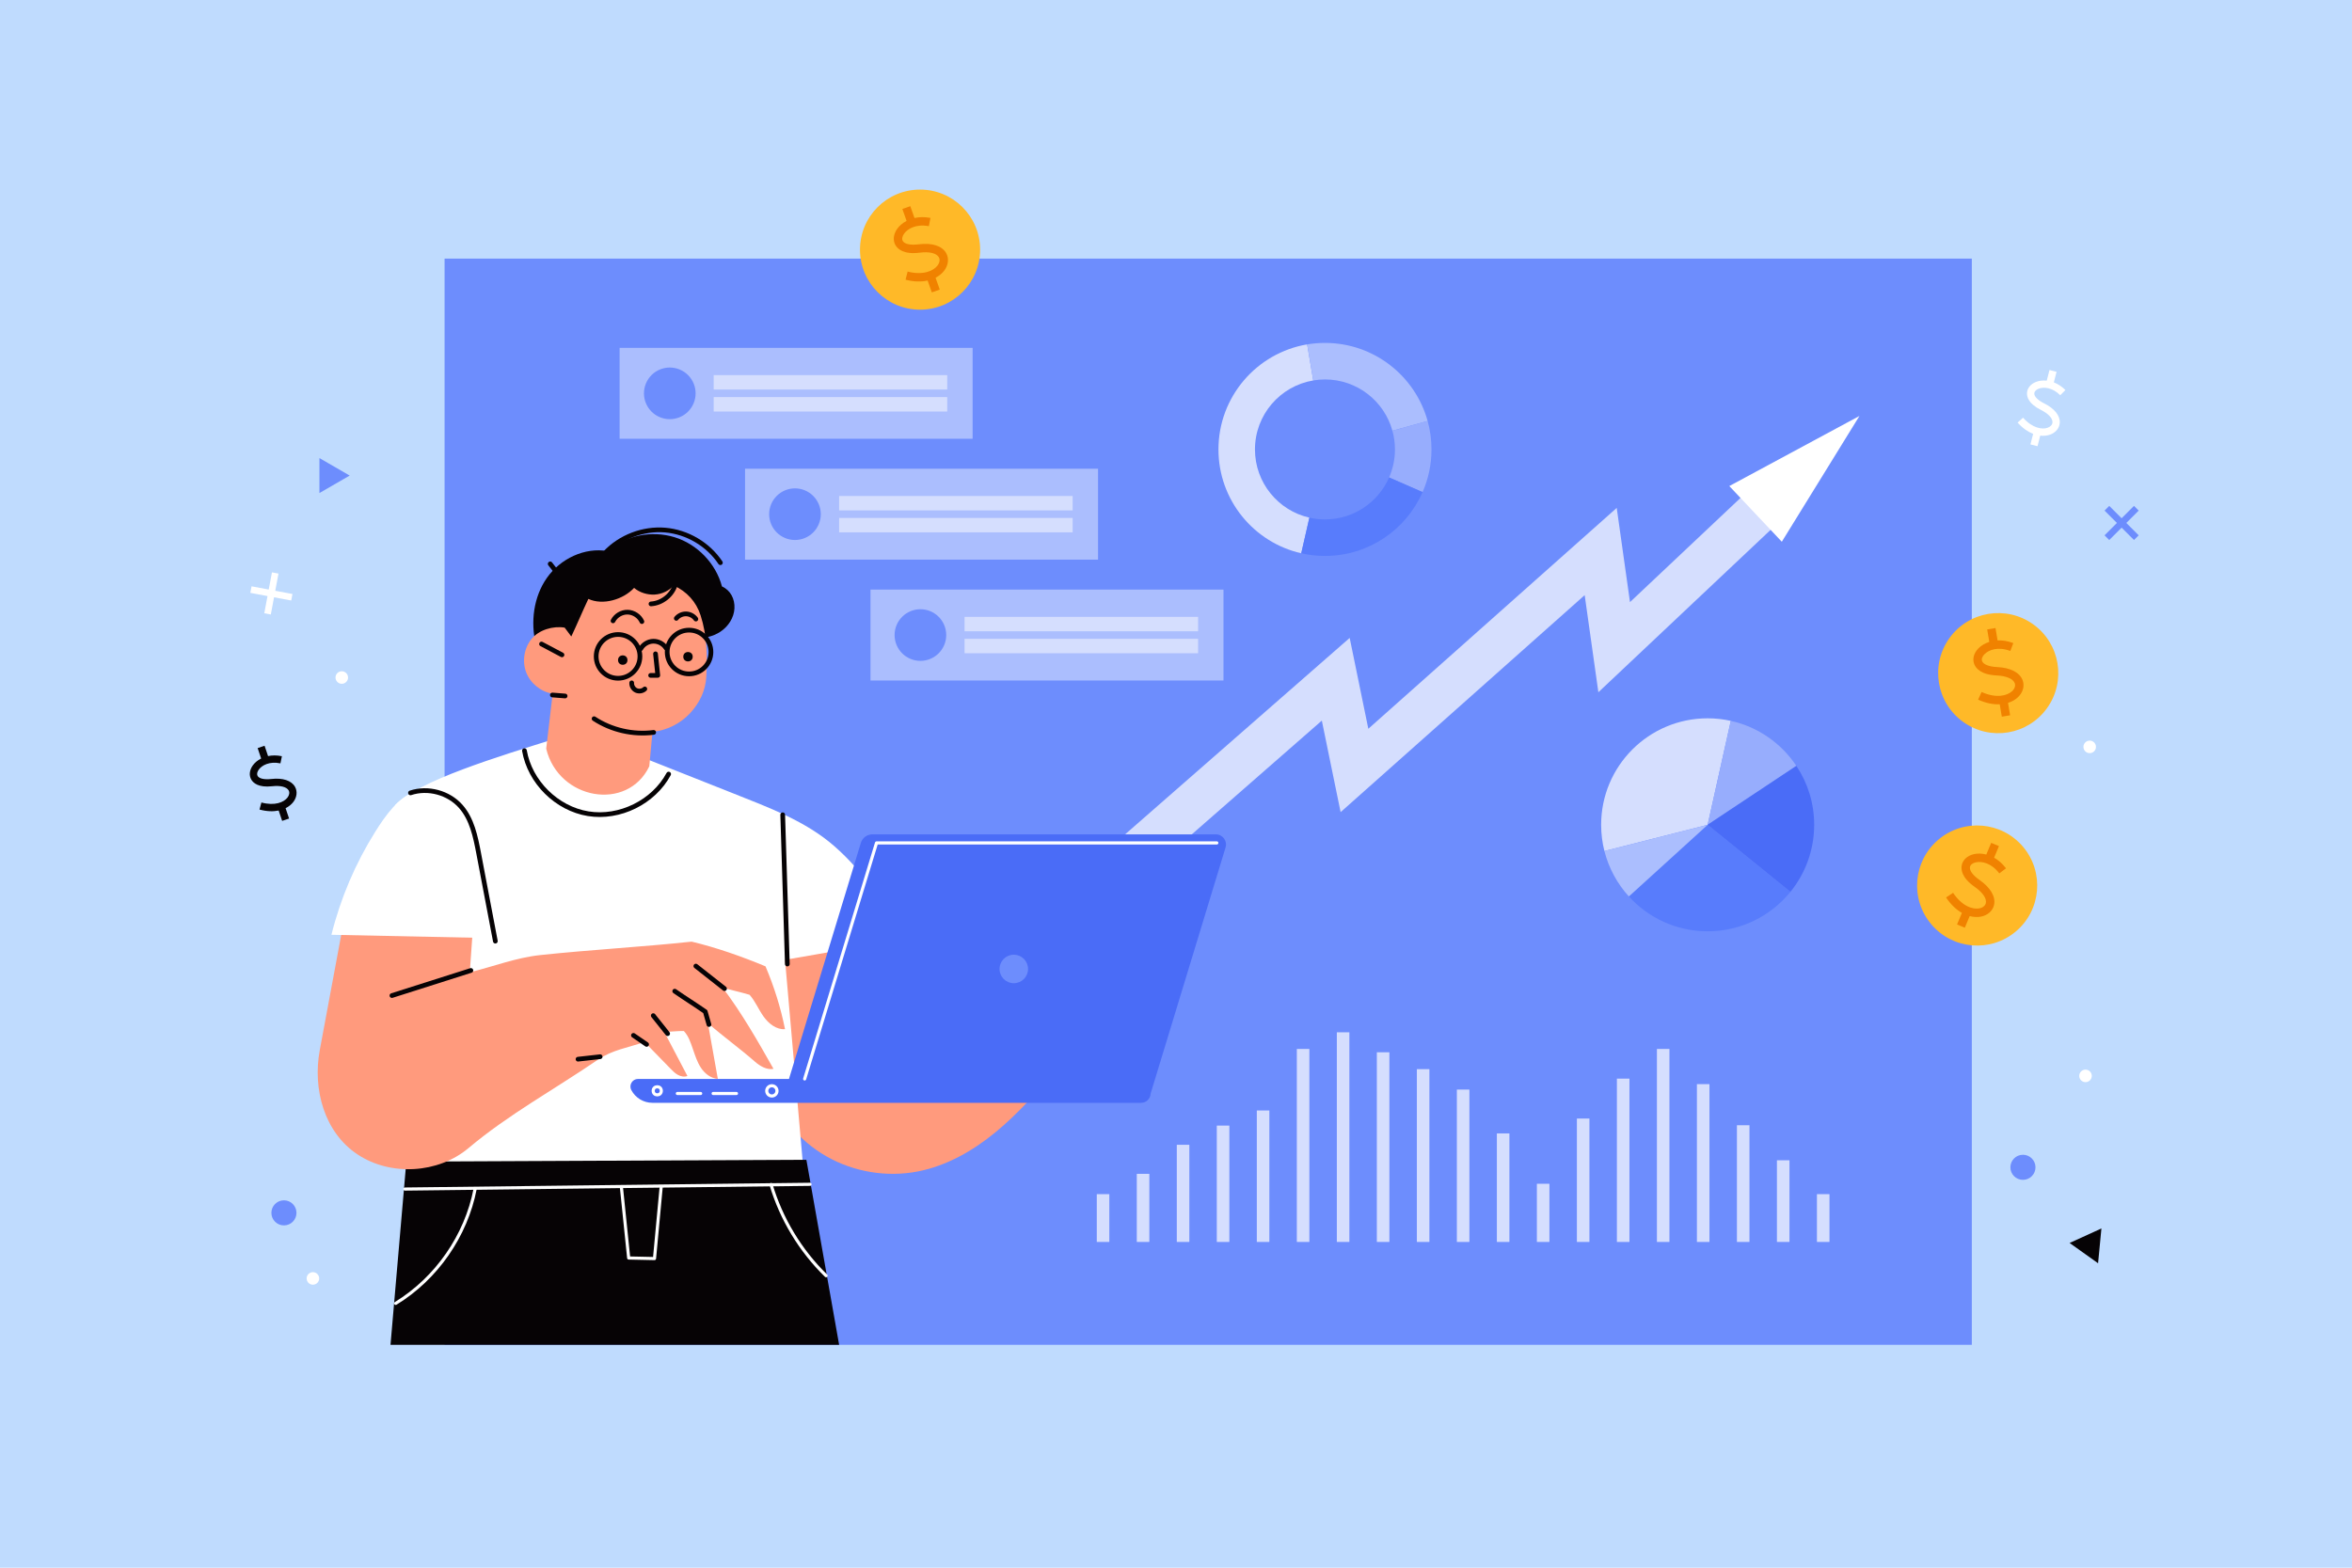 <svg version="1.1" xmlns="http://www.w3.org/2000/svg" xmlns:xlink="http://www.w3.org/1999/xlink" x="0px" y="0px"
	 viewBox="0 0 750 500" style="enable-background:new 0 0 750 500;" xml:space="preserve">
<g id="BACKGROUND">
	<rect style="fill:#bfdbfe;" width="750" height="500"/>
</g>
<g id="OBJECTS">
	<g>
		<rect x="141.765" y="82.481" style="fill:#6D8DFD;" width="487.005" height="346.437"/>
		<g>
			<polygon style="fill:#D5DEFE;" points="358.077,285.32 348.858,274.784 430.383,203.458 436.328,232.435 515.535,161.994 
				519.769,192.035 561.06,153.101 570.665,163.286 509.685,220.786 505.318,189.815 427.492,259.028 421.502,229.83 			"/>
			<g>
				<polygon style="fill:#FFFFFF;" points="568.18,172.78 592.936,132.666 551.438,155.025 				"/>
			</g>
		</g>
		<g>
			<g>
				<rect x="197.58" y="110.947" style="fill:#ABBEFE;" width="112.562" height="28.994"/>
				
					<ellipse transform="matrix(0.383 -0.924 0.924 0.383 15.9 274.683)" style="fill:#6D8DFD;" cx="213.497" cy="125.444" rx="8.232" ry="8.232"/>
				<rect x="227.578" y="119.643" style="fill:#D5DEFE;" width="74.469" height="4.597"/>
				<rect x="227.578" y="126.648" style="fill:#D5DEFE;" width="74.469" height="4.597"/>
			</g>
			<g>
				<rect x="237.58" y="149.497" style="fill:#ABBEFE;" width="112.562" height="28.994"/>
				<circle style="fill:#6D8DFD;" cx="253.497" cy="163.994" r="8.232"/>
				<rect x="267.578" y="158.193" style="fill:#D5DEFE;" width="74.469" height="4.597"/>
				<rect x="267.578" y="165.198" style="fill:#D5DEFE;" width="74.469" height="4.597"/>
			</g>
			<g>
				<rect x="277.58" y="188.046" style="fill:#ABBEFE;" width="112.562" height="28.994"/>
				<circle style="fill:#6D8DFD;" cx="293.496" cy="202.544" r="8.232"/>
				<rect x="307.578" y="196.743" style="fill:#D5DEFE;" width="74.469" height="4.597"/>
				<rect x="307.578" y="203.748" style="fill:#D5DEFE;" width="74.469" height="4.597"/>
			</g>
		</g>
		<g>
			<path style="fill:#D5DEFE;" d="M417.53,165.1l-2.59,11.36c-15.12-3.43-26.4-16.96-26.4-33.12c0-16.82,12.22-30.79,28.28-33.5
				l1.95,11.5c-10.55,1.77-18.59,10.94-18.59,22C400.18,153.96,407.6,162.85,417.53,165.1z"/>
			<path style="fill:#ABBEFE;" d="M455.24,134.27l-11.23,3.11c-2.6-9.44-11.25-16.36-21.51-16.36c-1.27,0-2.52,0.11-3.73,0.32
				l-1.95-11.5c1.84-0.31,3.74-0.47,5.68-0.47C438.12,109.37,451.28,119.91,455.24,134.27z"/>
			<path style="fill:#97ADFD;" d="M456.47,143.34c0,4.84-1.01,9.44-2.84,13.61l-10.68-4.67c1.2-2.74,1.87-5.76,1.87-8.94
				c0-2.06-0.28-4.06-0.81-5.96l11.23-3.11C456.04,137.16,456.47,140.2,456.47,143.34z"/>
			<path style="fill:#587CFC;" d="M453.63,156.95c-5.25,11.99-17.21,20.36-31.13,20.36c-2.6,0-5.13-0.29-7.56-0.85l2.59-11.36
				c1.6,0.37,3.26,0.56,4.97,0.56c9.15,0,17.01-5.5,20.45-13.38L453.63,156.95z"/>
		</g>
		<g>
			<path style="fill:#D5DEFE;" d="M551.91,229.91l-7.38,33.15l-32.92,8.37c-0.68-2.68-1.04-5.48-1.04-8.37
				c0-18.75,15.2-33.96,33.96-33.96C547.06,229.1,549.53,229.38,551.91,229.91z"/>
			<path style="fill:#587CFC;" d="M570.93,284.44c-6.23,7.68-15.74,12.59-26.4,12.59c-9.96,0-18.92-4.29-25.13-11.12l25.13-22.85
				L570.93,284.44z"/>
			<path style="fill:#97ADFD;" d="M572.82,244.27l-28.29,18.79l7.38-33.15C560.6,231.83,568.04,237.09,572.82,244.27z"/>
			<path style="fill:#4A6CF7;" d="M578.5,263.06c0,8.1-2.84,15.54-7.57,21.38l-26.4-21.38l28.29-18.79
				C576.41,249.65,578.5,256.11,578.5,263.06z"/>
			<path style="fill:#ABBEFE;" d="M544.53,263.06l-25.13,22.85c-3.68-4.05-6.4-9-7.79-14.48L544.53,263.06z"/>
		</g>
		<g>
			<rect x="349.74" y="380.863" style="fill:#D5DEFE;" width="4" height="15.244"/>
			<rect x="362.498" y="374.387" style="fill:#D5DEFE;" width="4" height="21.72"/>
			<rect x="375.255" y="365.118" style="fill:#D5DEFE;" width="4" height="30.989"/>
			<rect x="388.013" y="359" style="fill:#D5DEFE;" width="4" height="37.107"/>
			<rect x="400.771" y="354.177" style="fill:#D5DEFE;" width="4" height="41.93"/>
			<rect x="413.529" y="334.554" style="fill:#D5DEFE;" width="4" height="61.553"/>
			<rect x="426.287" y="329.243" style="fill:#D5DEFE;" width="4" height="66.863"/>
			<rect x="439.045" y="335.616" style="fill:#D5DEFE;" width="4" height="60.491"/>
			<rect x="451.803" y="340.997" style="fill:#D5DEFE;" width="4" height="55.11"/>
			<rect x="464.56" y="347.512" style="fill:#D5DEFE;" width="4" height="48.595"/>
			<rect x="477.318" y="361.498" style="fill:#D5DEFE;" width="4" height="34.609"/>
			<rect x="490.076" y="377.553" style="fill:#D5DEFE;" width="4" height="18.553"/>
			<rect x="502.834" y="356.753" style="fill:#D5DEFE;" width="4" height="39.354"/>
			<rect x="515.592" y="344.02" style="fill:#D5DEFE;" width="4" height="52.087"/>
			<rect x="528.35" y="334.554" style="fill:#D5DEFE;" width="4" height="61.553"/>
			<rect x="541.108" y="345.773" style="fill:#D5DEFE;" width="4" height="50.334"/>
			<rect x="553.866" y="358.887" style="fill:#D5DEFE;" width="4" height="37.22"/>
			<rect x="566.623" y="370.063" style="fill:#D5DEFE;" width="4" height="26.043"/>
			<rect x="579.381" y="380.863" style="fill:#D5DEFE;" width="4" height="15.244"/>
		</g>
	</g>
	<g>
		<g>
			<circle style="fill:#FFB928;" cx="293.385" cy="79.619" r="19.153"/>
			<path style="fill:#F08200;" d="M301.69,80.688c-1.332-2.3-4.533-3.307-8.78-2.763c-2.55,0.326-4.427-0.063-5.021-1.041
				c-0.36-0.592-0.219-1.458,0.376-2.315c1.114-1.606,3.86-3.205,7.933-2.43l0.502-2.636c-1.912-0.364-3.613-0.3-5.087,0.031
				l-1.334-3.778l-2.531,0.893l1.342,3.803c-1.353,0.71-2.38,1.648-3.031,2.587c-1.218,1.755-1.392,3.714-0.465,5.239
				c0.692,1.14,2.607,2.956,7.656,2.31c3.076-0.394,5.363,0.147,6.116,1.447c0.434,0.749,0.281,1.741-0.41,2.654
				c-1.273,1.685-4.534,3.198-9.532,1.924l-0.663,2.601c2.756,0.702,5.108,0.691,7.043,0.259l1.335,3.781l2.531-0.893l-1.336-3.786
				c1.195-0.618,2.122-1.418,2.763-2.267C302.442,84.531,302.669,82.377,301.69,80.688z"/>
		</g>
		<g>
			
				<ellipse transform="matrix(0.581 -0.814 0.814 0.581 92.495 608.572)" style="fill:#FFB928;" cx="636.985" cy="214.501" rx="19.153" ry="19.153"/>
			<path style="fill:#F08200;" d="M644.982,216.987c-0.916-2.495-3.894-4.039-8.171-4.236c-2.568-0.119-4.35-0.826-4.766-1.892
				c-0.253-0.645,0.036-1.473,0.77-2.216c1.374-1.39,4.355-2.491,8.234-1.025l0.949-2.51c-1.82-0.689-3.507-0.919-5.016-0.848
				l-0.662-3.952l-2.647,0.443l0.666,3.978c-1.455,0.465-2.628,1.213-3.432,2.025c-1.503,1.518-2.012,3.418-1.362,5.08
				c0.485,1.242,2.058,3.361,7.143,3.596c3.098,0.143,5.257,1.07,5.775,2.48c0.298,0.813-0.024,1.763-0.862,2.544
				c-1.545,1.44-5.018,2.368-9.721,0.251l-1.102,2.448c2.594,1.167,4.912,1.562,6.893,1.47l0.662,3.955l2.647-0.443l-0.663-3.96
				c1.284-0.403,2.334-1.031,3.113-1.756C645.059,220.901,645.654,218.819,644.982,216.987z"/>
		</g>
		<g>
			
				<ellipse transform="matrix(0.765 -0.644 0.644 0.765 -33.556 472.522)" style="fill:#FFB928;" cx="630.423" cy="282.222" rx="19.153" ry="19.153"/>
			<path style="fill:#F08200;" d="M635.865,288.585c0.555-2.599-1.143-5.493-4.658-7.939c-2.11-1.469-3.241-3.017-3.025-4.14
				c0.13-0.681,0.815-1.228,1.832-1.465c1.904-0.444,5.013,0.212,7.514,3.52l2.141-1.618c-1.173-1.553-2.478-2.646-3.793-3.39
				l1.546-3.697l-2.476-1.035l-1.556,3.721c-1.479-0.381-2.87-0.374-3.984-0.115c-2.08,0.484-3.523,1.82-3.859,3.573
				c-0.251,1.31-0.049,3.941,4.128,6.849c2.545,1.772,3.879,3.707,3.565,5.176c-0.181,0.846-0.96,1.48-2.085,1.693
				c-2.074,0.395-5.508-0.67-8.36-4.968l-2.236,1.485c1.573,2.37,3.324,3.939,5.05,4.917l-1.547,3.699l2.476,1.035l1.549-3.704
				c1.301,0.343,2.525,0.371,3.57,0.173C633.846,291.94,635.458,290.495,635.865,288.585z"/>
		</g>
	</g>
	<g>
		<g>
			<circle style="fill:#FFFFFF;" cx="665.023" cy="343.144" r="2"/>
			<circle style="fill:#FFFFFF;" cx="666.358" cy="238.21" r="2"/>
			<circle style="fill:#6D8DFD;" cx="645.07" cy="372.303" r="4"/>
			<polygon style="fill:#060305;" points="659.953,396.435 669.028,402.903 670.092,391.811 			"/>
			<path style="fill:#FFFFFF;" d="M656.814,134.874c0.149-2.303-1.674-4.574-5.001-6.232c-1.997-0.996-3.164-2.183-3.12-3.175
				c0.026-0.601,0.546-1.158,1.389-1.489c1.579-0.621,4.333-0.449,6.898,2.077l1.635-1.66c-1.204-1.186-2.462-1.961-3.685-2.434
				l0.862-3.37l-2.258-0.577l-0.867,3.392c-1.319-0.141-2.513,0.041-3.436,0.404c-1.726,0.678-2.797,2.007-2.865,3.555
				c-0.051,1.157,0.454,3.392,4.409,5.363c2.41,1.201,3.799,2.696,3.715,3.997c-0.049,0.75-0.638,1.392-1.578,1.717
				c-1.732,0.601-4.816,0.119-7.807-3.214l-1.734,1.557c1.65,1.837,3.352,2.965,4.957,3.587l-0.862,3.373l2.258,0.577l0.864-3.377
				c1.161,0.131,2.216,0.001,3.088-0.302C655.501,138.01,656.705,136.565,656.814,134.874z"/>
			<polygon style="fill:#6D8DFD;" points="681.977,162.848 680.479,161.35 676.535,165.292 672.592,161.35 671.093,162.848 
				675.036,166.791 671.093,170.734 672.592,172.233 676.535,168.29 680.479,172.233 681.977,170.734 678.034,166.791 			"/>
		</g>
		<g>
			<circle style="fill:#FFFFFF;" cx="108.987" cy="216.091" r="2"/>
			<circle style="fill:#FFFFFF;" cx="99.781" cy="407.743" r="2"/>
			<circle style="fill:#6D8DFD;" cx="90.539" cy="386.83" r="4"/>
			<polygon style="fill:#6D8DFD;" points="101.859,146.105 101.859,157.249 111.51,151.677 			"/>
			<path style="fill:#060305;" d="M94.08,250.96c-1.127-2.013-3.892-2.929-7.586-2.511c-2.218,0.25-3.842-0.111-4.345-0.968
				c-0.305-0.518-0.171-1.268,0.356-2.005c0.988-1.38,3.392-2.733,6.918-2.008l0.469-2.282c-1.655-0.341-3.133-0.307-4.417-0.038
				l-1.109-3.297l-2.209,0.743l1.117,3.318c-1.183,0.599-2.087,1.4-2.664,2.207c-1.08,1.508-1.256,3.206-0.471,4.542
				c0.587,0.998,2.226,2.599,6.617,2.103c2.676-0.302,4.654,0.197,5.291,1.334c0.367,0.656,0.222,1.515-0.39,2.299
				c-1.127,1.446-3.977,2.718-8.3,1.548l-0.608,2.25c2.383,0.645,4.425,0.666,6.111,0.315l1.11,3.299l2.209-0.743l-1.112-3.304
				c1.046-0.521,1.86-1.204,2.428-1.933C94.684,254.305,94.908,252.439,94.08,250.96z"/>
			<polygon style="fill:#FFFFFF;" points="88.804,182.939 86.72,182.548 85.693,188.029 80.212,187.002 79.821,189.085 
				85.302,190.113 84.274,195.594 86.358,195.984 87.385,190.503 92.867,191.53 93.257,189.447 87.776,188.42 			"/>
		</g>
	</g>
	<g>
		<path style="fill:#FF9A7D;" d="M300.25,293.148c-21.632,2.15-42.488,4.825-64.121,6.974c0.738,15.476,3.314,31.462,8.496,46.063
			c3.36,9.466,10.203,17.651,18.925,22.634c8.721,4.983,19.248,6.722,29.108,4.809c9.173-1.78,17.549-6.566,24.77-12.496
			c7.221-5.93,13.405-13.002,19.552-20.039L300.25,293.148z"/>
		<g>
			<path style="fill:#FFFFFF;" d="M286.705,299.765c-4.283-11.433-11.427-21.781-20.6-29.839
				c-9.172-8.058-21.009-12.383-32.35-16.903c-9.488-3.781-19.111-7.557-28.598-11.339c-4.726,4.831-12.33,6.6-18.703,4.351
				c-2.316-0.817-4.49-2.145-6.053-4.038c-1.563-1.894-2.833-4.205-2.565-6.646c-19.046,6-44.542,13.647-51.895,21.5
				c3.155,3.615,5.879,7.503,9.033,11.118c-1.683,34.007-3.964,68.403-5.648,102.41l126.732,1.193
				c-1.854-21.222-3.879-44.23-5.733-65.453C264.722,303.675,272.309,302.211,286.705,299.765z"/>
			<path style="fill:none;stroke:#060305;stroke-width:1.5;stroke-linecap:round;stroke-linejoin:round;stroke-miterlimit:10;" d="
				M167.232,239.41c1.736,10.022,10.29,18.487,20.329,20.117c10.039,1.631,20.833-3.691,25.652-12.648"/>
			<path style="fill:none;stroke:#060305;stroke-width:1.5;stroke-linecap:round;stroke-linejoin:round;stroke-miterlimit:10;" d="
				M251.065,307.466c-0.492-15.866-0.985-31.732-1.477-47.598"/>
		</g>
		<g>
			<polygon style="fill:#060305;" points="257.136,369.901 267.578,428.917 124.522,428.917 129.572,370.489 			"/>
			<path style="fill:none;stroke:#FFFFFF;stroke-linecap:round;stroke-linejoin:round;stroke-miterlimit:10;" d="M129.116,379.237
				c43.06-0.504,86.12-1.009,129.179-1.513"/>
			<path style="fill:none;stroke:#FFFFFF;stroke-linecap:round;stroke-linejoin:round;stroke-miterlimit:10;" d="M198.172,378.836
				c0.767,7.464,1.534,14.929,2.301,22.393c2.824,0.113,5.41,0.065,8.233,0.178c0.748-7.596,1.358-15.006,2.106-22.602"/>
			<path style="fill:none;stroke:#FFFFFF;stroke-linecap:round;stroke-linejoin:round;stroke-miterlimit:10;" d="M245.856,377.79
				c3.258,10.975,9.367,21.092,17.563,29.085"/>
			<path style="fill:none;stroke:#FFFFFF;stroke-linecap:round;stroke-linejoin:round;stroke-miterlimit:10;" d="M126.18,415.696
				c13.007-7.962,22.433-21.55,25.335-36.522"/>
		</g>
		<g>
			<path style="fill:#4A6CF7;" d="M203.458,344.116h48.13l22.915-75.274c0.494-1.623,1.991-2.732,3.687-2.732h109.515
				c2.175,0,3.732,2.101,3.098,4.182l-23.886,78.466H366.9c-0.026,1.646-1.364,2.973-3.016,2.973H208.035
				c-2.823,0-5.413-1.567-6.723-4.068C200.467,346.05,201.637,344.116,203.458,344.116z"/>
			<circle style="fill:#6D8DFD;" cx="323.277" cy="309.041" r="4.547"/>
			<polyline style="fill:none;stroke:#FFFFFF;stroke-linecap:round;stroke-linejoin:round;stroke-miterlimit:10;" points="
				256.588,344.116 279.503,268.842 388.013,268.842 			"/>
			
				<circle style="fill:none;stroke:#FFFFFF;stroke-linecap:round;stroke-linejoin:round;stroke-miterlimit:10;" cx="246.129" cy="347.924" r="1.634"/>
			
				<circle style="fill:none;stroke:#FFFFFF;stroke-linecap:round;stroke-linejoin:round;stroke-miterlimit:10;" cx="209.585" cy="347.904" r="1.29"/>
			
				<line style="fill:none;stroke:#FFFFFF;stroke-linecap:round;stroke-linejoin:round;stroke-miterlimit:10;" x1="223.429" y1="348.758" x2="215.991" y2="348.758"/>
			
				<line style="fill:none;stroke:#FFFFFF;stroke-linecap:round;stroke-linejoin:round;stroke-miterlimit:10;" x1="234.843" y1="348.758" x2="227.406" y2="348.758"/>
		</g>
		<g>
			<path style="fill:#FF9A7D;" d="M239.022,317.28c1.833,2.06,2.874,4.721,4.483,6.96c1.609,2.239,4.072,4.217,6.82,3.999
				c-1.391-6.911-3.466-13.542-6.223-20.031c-7.497-3.123-15.652-6.002-23.554-7.88c-15.907,1.707-32.456,2.589-48.363,4.295
				c-7.66,0.822-14.894,3.662-22.381,5.478c0.333-5.06,0.733-10.049,1.067-15.109l-41.25-1.184
				c-2.551,13.703-5.103,27.406-7.654,41.109c-2.322,12.473,1.451,26.247,12.022,33.262c10.571,7.016,25.733,6.147,35.433-2.03
				c12.675-10.685,27.623-18.848,41.301-28.215c4.462-3.056,9.689-3.839,14.804-5.595c2.763,2.865,5.4,5.516,8.163,8.381
				c0.743,0.77,1.499,1.551,2.432,2.075c0.932,0.524,2.082,0.764,3.083,0.385c-2.397-4.625-5.012-9.481-7.41-14.106
				c2.118,0.038,4.147-0.287,6.265-0.249c1.503,1.625,2.13,3.588,2.856,5.679c0.726,2.091,1.385,4.242,2.614,6.082
				c1.229,1.841,3.158,3.364,5.367,3.497c-1.04-5.761-2.126-12.013-3.167-17.774c4.956,4.342,10.084,7.988,15.04,12.33
				c1.598,1.4,3.799,2.686,5.879,2.253c-4.97-8.808-10.147-17.849-16.239-25.922C233.343,315.864,236.09,316.387,239.022,317.28z"/>
			<path style="fill:none;stroke:#060305;stroke-width:1.5;stroke-linecap:round;stroke-linejoin:round;stroke-miterlimit:10;" d="
				M150.154,309.518c-8.391,2.669-16.783,5.338-25.174,8.007"/>
			<path style="fill:none;stroke:#060305;stroke-width:1.5;stroke-linecap:round;stroke-linejoin:round;stroke-miterlimit:10;" d="
				M201.99,330.222c1.398,0.961,2.797,1.922,4.195,2.882"/>
			<path style="fill:none;stroke:#060305;stroke-width:1.5;stroke-linecap:round;stroke-linejoin:round;stroke-miterlimit:10;" d="
				M191.369,337.03c-2.35,0.262-4.7,0.523-7.05,0.785"/>
			<path style="fill:none;stroke:#060305;stroke-width:1.5;stroke-linecap:round;stroke-linejoin:round;stroke-miterlimit:10;" d="
				M208.314,323.926c1.526,1.916,3.052,3.832,4.578,5.749"/>
			<path style="fill:none;stroke:#060305;stroke-width:1.5;stroke-linecap:round;stroke-linejoin:round;stroke-miterlimit:10;" d="
				M226.068,326.762c-0.393-1.372-0.786-2.745-1.179-4.117c-3.162-2.194-6.571-4.329-9.733-6.524"/>
			<path style="fill:none;stroke:#060305;stroke-width:1.5;stroke-linecap:round;stroke-linejoin:round;stroke-miterlimit:10;" d="
				M221.891,308.122c3.046,2.398,6.092,4.796,9.138,7.194"/>
		</g>
		<g>
			<g>
				<path style="fill:none;stroke:#060305;stroke-width:1.5;stroke-linecap:round;stroke-linejoin:round;stroke-miterlimit:10;" d="
					M175.448,179.848c0.568,0.728,1.137,1.456,1.705,2.184"/>
				<path style="fill:none;stroke:#060305;stroke-width:1.5;stroke-linecap:round;stroke-linejoin:round;stroke-miterlimit:10;" d="
					M192.978,176.377c4.841-5.134,12.081-7.905,19.113-7.314c7.032,0.591,13.708,4.531,17.624,10.401"/>
				<path style="fill:#060305;" d="M230.215,187.038c-1.948-7.351-7.892-13.51-15.17-15.716c-7.278-2.206-15.595-0.578-21.297,4.454
					c-7.319-1.294-15.054,2.433-19.336,8.508c-4.282,6.075-5.289,14.117-3.523,21.336l50.318-2.113
					c2.981,0.212,6.074-0.401,8.558-2.062c2.484-1.661,4.285-4.436,4.435-7.421C234.351,191.039,232.947,188.251,230.215,187.038z"
					/>
			</g>
			<g>
				<path style="fill:#FF9A7D;" d="M207.048,244.405c0.36-3.76,0.657-7.222,1.017-10.982c4.511-0.449,8.834-2.585,11.93-5.896
					c3.096-3.311,5.01-7.295,5.24-11.822c0.337-6.63,0.216-13.155-1.839-19.467c-1.416-4.351-4.391-7.584-8.546-9.502
					c-1.549,1.698-3.775,2.76-6.07,2.895c-2.294,0.135-4.84-0.629-6.577-2.134c-3.46,3.736-9.971,5.664-14.588,3.517
					c-1.822,3.834-3.618,8.152-5.44,11.986c-0.706-0.941-1.412-1.882-2.118-2.824c-3.724-0.611-8.198,0.702-10.576,3.632
					c-2.378,2.93-3.042,7.157-1.678,10.675c1.364,3.518,4.704,6.192,8.436,6.754c-0.672,5.729-1.394,11.825-2.067,17.555
					C178.123,255.144,200.097,258.945,207.048,244.405z"/>
				<g>
					
						<circle style="fill:none;stroke:#060305;stroke-width:1.5;stroke-linecap:round;stroke-linejoin:round;stroke-miterlimit:10;" cx="219.729" cy="207.953" r="6.977"/>
					
						<path style="fill:none;stroke:#060305;stroke-width:1.5;stroke-linecap:round;stroke-linejoin:round;stroke-miterlimit:10;" d="
						M204.061,209.347c0-3.853-3.124-6.977-6.977-6.977c-3.853,0-6.977,3.124-6.977,6.977c0,3.853,3.124,6.977,6.977,6.977
						C200.938,216.324,204.061,213.2,204.061,209.347z"/>
					
						<path style="fill:none;stroke:#060305;stroke-width:1.5;stroke-linecap:round;stroke-linejoin:round;stroke-miterlimit:10;" d="
						M204.31,206.912c0.795-1.41,2.359-2.353,3.978-2.398c1.618-0.044,3.232,0.811,4.103,2.176"/>
				</g>
				<g>
					<circle style="fill:#060305;" cx="198.58" cy="210.527" r="1.5"/>
					<circle style="fill:#060305;" cx="219.384" cy="209.453" r="1.5"/>
					
						<path style="fill:none;stroke:#060305;stroke-width:1.5;stroke-linecap:round;stroke-linejoin:round;stroke-miterlimit:10;" d="
						M209.027,208.533c0.244,2.29,0.488,4.579,0.732,6.869c-0.763,0.003-1.525,0.007-2.288,0.01"/>
					
						<path style="fill:none;stroke:#060305;stroke-width:1.5;stroke-linecap:round;stroke-linejoin:round;stroke-miterlimit:10;" d="
						M195.477,198.015c0.872-1.701,2.766-2.826,4.677-2.777c1.911,0.049,3.745,1.268,4.529,3.012"/>
					
						<path style="fill:none;stroke:#060305;stroke-width:1.5;stroke-linecap:round;stroke-linejoin:round;stroke-miterlimit:10;" d="
						M215.659,197.221c0.765-0.927,1.973-1.47,3.174-1.427c1.201,0.043,2.367,0.671,3.065,1.649"/>
					
						<path style="fill:none;stroke:#060305;stroke-width:1.5;stroke-linecap:round;stroke-linejoin:round;stroke-miterlimit:10;" d="
						M201.432,217.797c-0.059,0.986,0.535,1.981,1.432,2.396c0.897,0.415,2.039,0.225,2.753-0.459"/>
				</g>
				<g>
					
						<path style="fill:none;stroke:#060305;stroke-width:1.5;stroke-linecap:round;stroke-linejoin:round;stroke-miterlimit:10;" d="
						M189.44,229.223c5.549,3.643,12.419,5.222,19.001,4.367"/>
					
						<path style="fill:none;stroke:#060305;stroke-width:1.5;stroke-linecap:round;stroke-linejoin:round;stroke-miterlimit:10;" d="
						M172.679,205.403c2.174,1.152,4.348,2.304,6.522,3.456"/>
					
						<path style="fill:none;stroke:#060305;stroke-width:1.5;stroke-linecap:round;stroke-linejoin:round;stroke-miterlimit:10;" d="
						M176.141,221.664c1.354,0.106,2.708,0.212,4.062,0.318"/>
				</g>
				<path style="fill:none;stroke:#060305;stroke-width:1.5;stroke-linecap:round;stroke-linejoin:round;stroke-miterlimit:10;" d="
					M215.374,186.3c-0.947,3.438-4.229,6.096-7.788,6.309"/>
			</g>
		</g>
		<g>
			<path style="fill:#FFFFFF;" d="M152.52,271.411c-0.833-4.848-1.763-9.922-4.824-13.773c-3.483-4.382-9.611-6.472-15.046-5.13
				c-5.434,1.342-9.966,7.958-12.945,12.697c-6.377,10.145-11.128,21.309-14.019,32.937l51.606,1.066
				C155.703,289.943,154.111,280.677,152.52,271.411z"/>
			<path style="fill:none;stroke:#060305;stroke-width:1.5;stroke-linecap:round;stroke-linejoin:round;stroke-miterlimit:10;" d="
				M130.89,252.883c5.554-1.851,12.135-0.085,16.017,4.297c3.571,4.032,4.709,9.603,5.714,14.895
				c1.779,9.366,3.558,18.732,5.337,28.098"/>
		</g>
	</g>
</g>
</svg>

